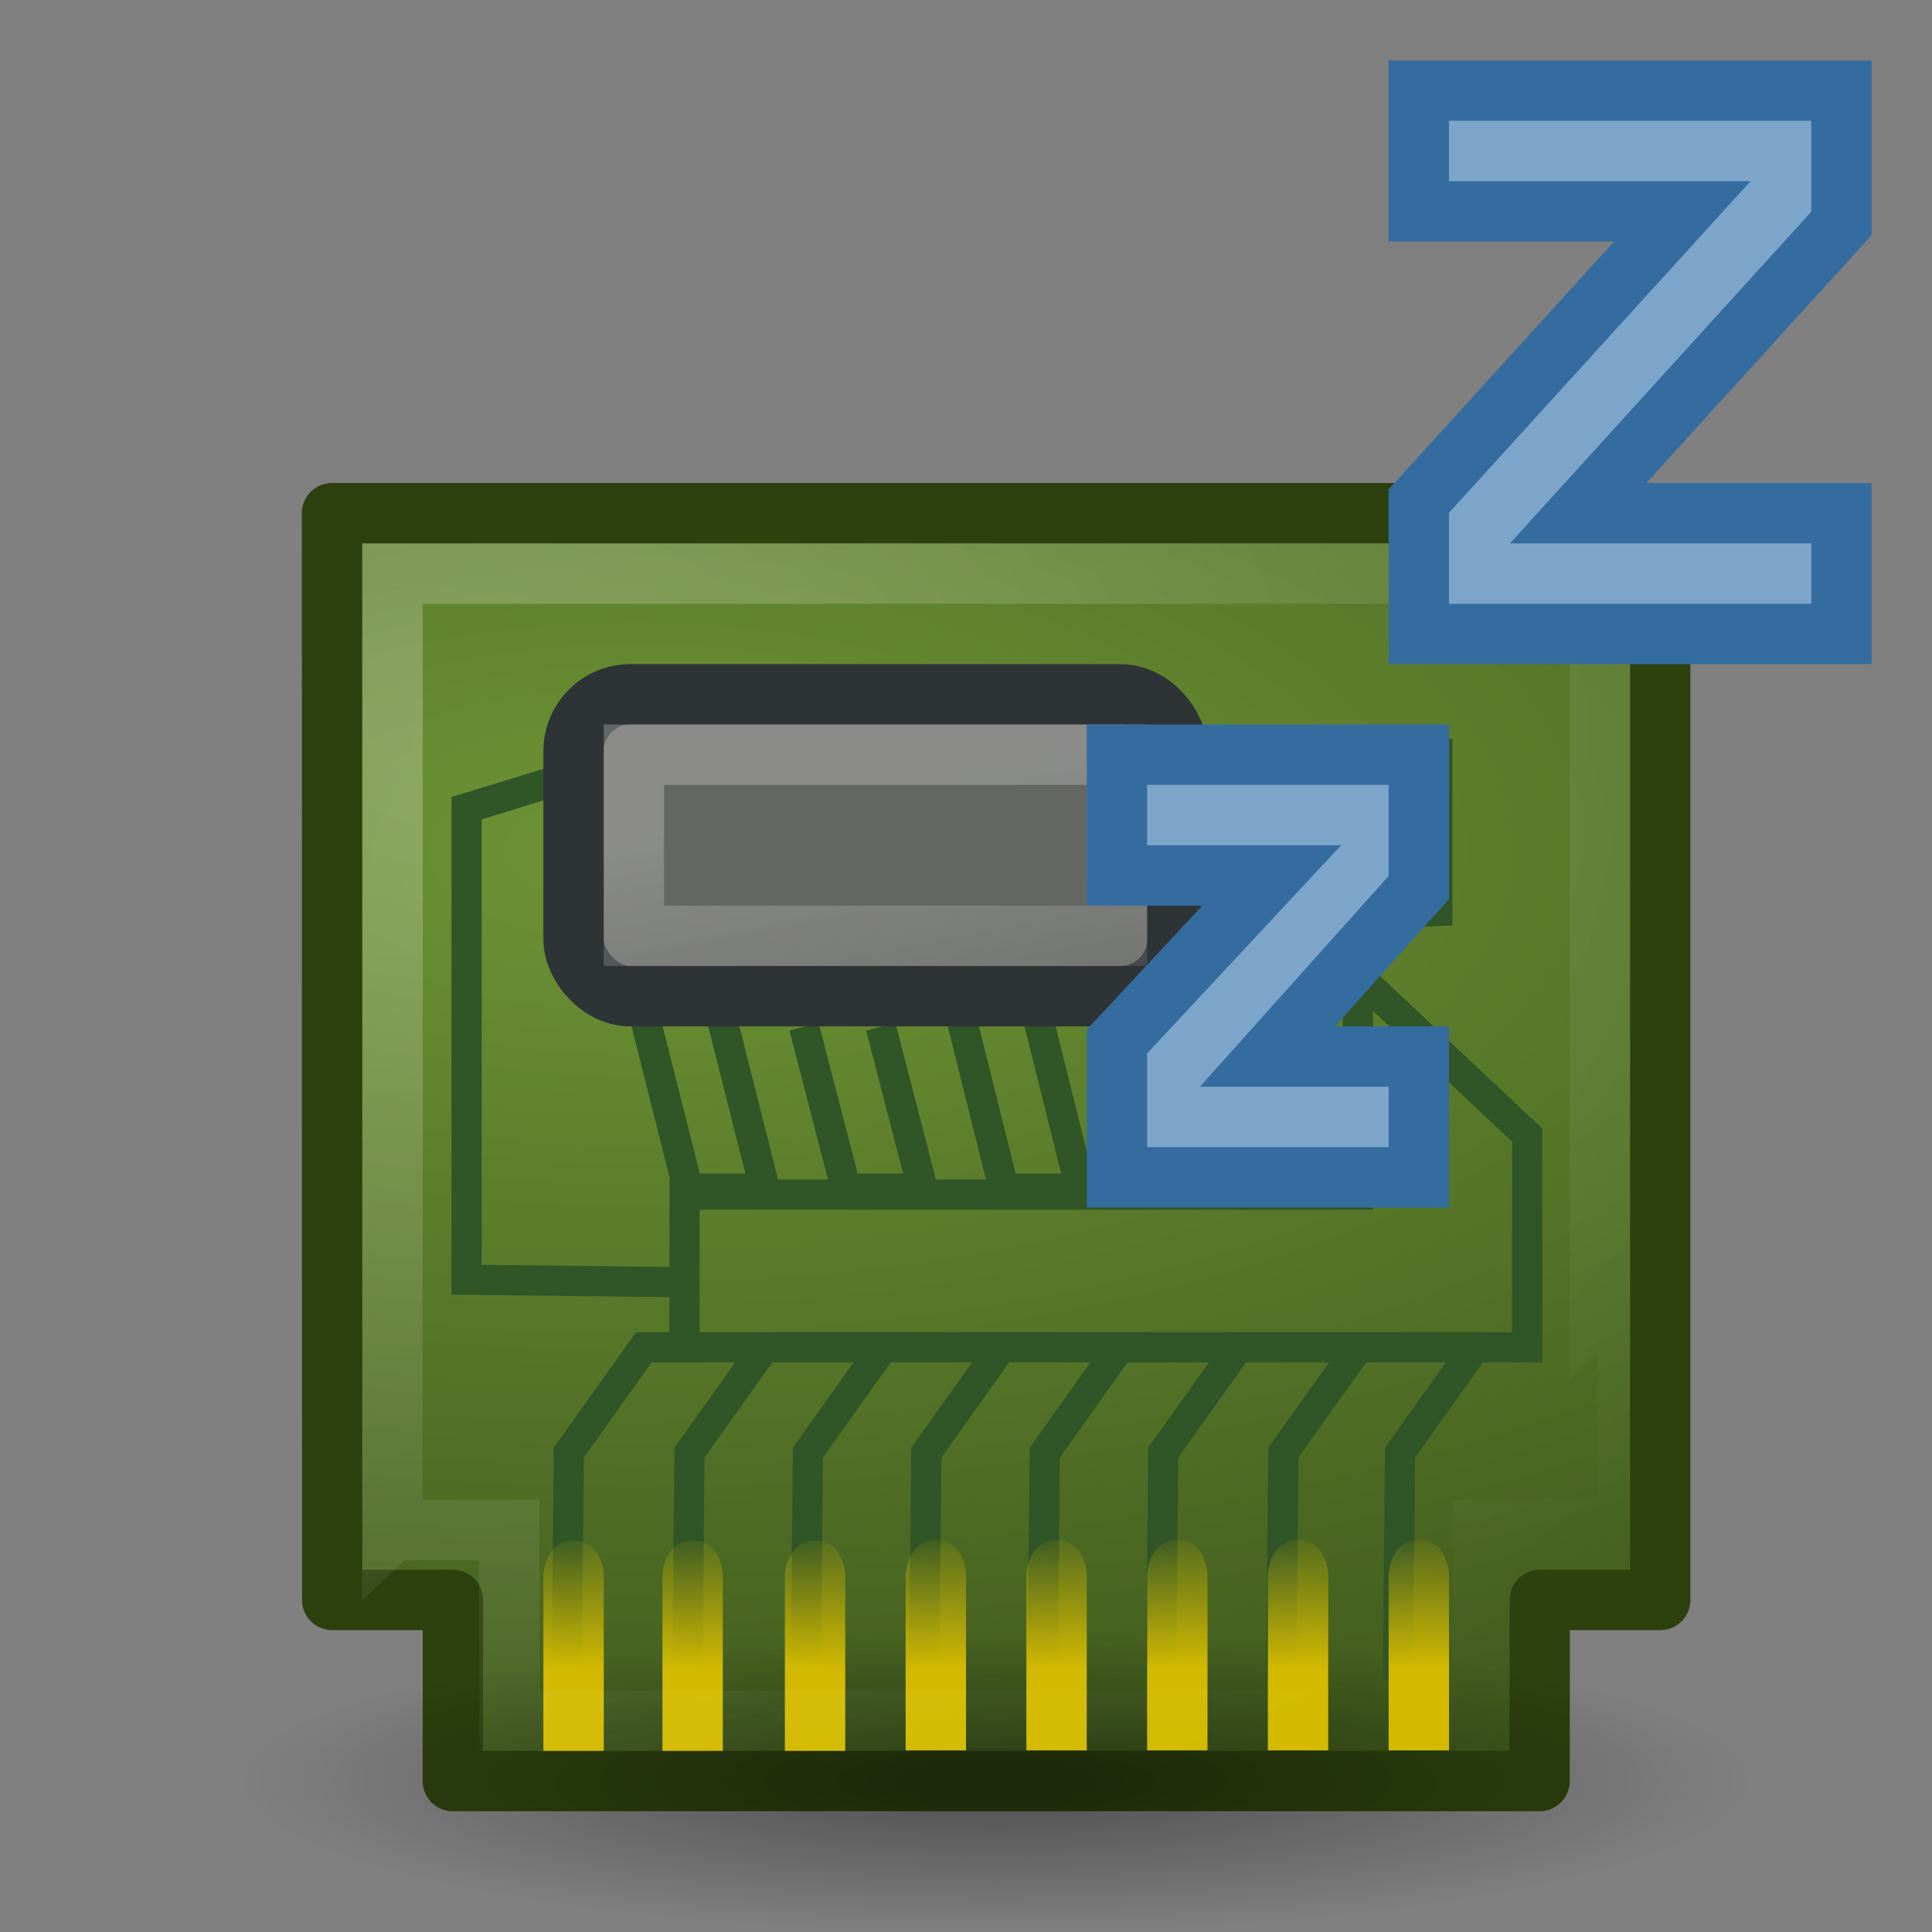 <?xml version="1.0" encoding="UTF-8"?>
<!-- Created with Inkscape (http://www.inkscape.org/) -->
<svg id="svg11300" width="32" height="32" version="1.0" xmlns="http://www.w3.org/2000/svg" xmlns:xlink="http://www.w3.org/1999/xlink">
 <rect width="100%" height="100%" fill="#808080" stroke="none"/>
 <defs id="defs3">
  <linearGradient id="linearGradient14780-7">
   <stop id="stop14782-0" style="stop-color:#d3ba00" offset="0"/>
   <stop id="stop14784-4" style="stop-color:#d3ba00;stop-opacity:0" offset="1"/>
  </linearGradient>
  <linearGradient id="linearGradient3721" x1="16.965" x2="18.968" y1="20.166" y2="31.347" gradientTransform="matrix(.53 0 0 .586 6.024 1.09)" gradientUnits="userSpaceOnUse">
   <stop id="stop14863-5" style="stop-color:#fff" offset="0"/>
   <stop id="stop14865-8" style="stop-color:#fff;stop-opacity:0" offset="1"/>
  </linearGradient>
  <radialGradient id="radialGradient3975" cx="21.5" cy="44.75" r="17" gradientTransform="matrix(.735 0 0 .147 .691 22.919)" gradientUnits="userSpaceOnUse">
   <stop id="stop14995" offset="0"/>
   <stop id="stop14997" style="stop-opacity:0" offset="1"/>
  </radialGradient>
  <linearGradient id="linearGradient4755" x1="6.221" x2="6.238" y1="42.891" y2="39.267" gradientTransform="matrix(1 0 0 .654 17 -.399)" gradientUnits="userSpaceOnUse" xlink:href="#linearGradient14780-7"/>
  <linearGradient id="linearGradient4758" x1="6.221" x2="6.238" y1="42.891" y2="39.267" gradientTransform="matrix(1 0 0 .654 15 -.399)" gradientUnits="userSpaceOnUse" xlink:href="#linearGradient14780-7"/>
  <linearGradient id="linearGradient4761" x1="6.221" x2="6.238" y1="42.891" y2="39.267" gradientTransform="matrix(1 0 0 .654 13 -.399)" gradientUnits="userSpaceOnUse" xlink:href="#linearGradient14780-7"/>
  <linearGradient id="linearGradient4764" x1="6.221" x2="6.238" y1="42.891" y2="39.267" gradientTransform="matrix(1 0 0 .654 11 -.399)" gradientUnits="userSpaceOnUse" xlink:href="#linearGradient14780-7"/>
  <linearGradient id="linearGradient4767" x1="6.221" x2="6.238" y1="42.891" y2="39.267" gradientTransform="matrix(1 0 0 .654 9 -.399)" gradientUnits="userSpaceOnUse" xlink:href="#linearGradient14780-7"/>
  <linearGradient id="linearGradient4770" x1="6.221" x2="6.238" y1="42.891" y2="39.267" gradientTransform="matrix(1 0 0 .654 7 -.391)" gradientUnits="userSpaceOnUse" xlink:href="#linearGradient14780-7"/>
  <linearGradient id="linearGradient4773" x1="6.221" x2="6.238" y1="42.891" y2="39.267" gradientTransform="matrix(1 0 0 .654 4.972 -.391)" gradientUnits="userSpaceOnUse" xlink:href="#linearGradient14780-7"/>
  <linearGradient id="linearGradient4776" x1="6.221" x2="6.238" y1="42.891" y2="39.267" gradientTransform="matrix(1 0 0 .654 3 -.391)" gradientUnits="userSpaceOnUse" xlink:href="#linearGradient14780-7"/>
  <radialGradient id="radialGradient4795" cx="10" cy="16.655" r="16" gradientTransform="matrix(1.652 .054 -.04 1.188 -8.384 -7.979)" gradientUnits="userSpaceOnUse">
   <stop id="stop7624" style="stop-color:#fff" offset="0"/>
   <stop id="stop7626" style="stop-color:#fff;stop-opacity:0" offset="1"/>
  </radialGradient>
  <radialGradient id="radialGradient4797" cx="15" cy="19.77" r="17.001" gradientTransform="matrix(2.549 0 1.1011e-8 1.158 -27.73 -8.822)" gradientUnits="userSpaceOnUse">
   <stop id="stop14983-1" style="stop-color:#6d9335" offset="0"/>
   <stop id="stop14985-7" style="stop-color:#364d17" offset="1"/>
  </radialGradient>
 </defs>
 <path id="rect14772" d="m5.503 26.5h1.999l-0.002 3h18l0.003-3h1.996v-18l-22-1.9e-6 0.003 18z" style="color:black;display:block;fill:url(#radialGradient4797);stroke-linejoin:round;stroke:#2d410f"/>
 <path id="path14991" d="m29 29.5a12.5 2.5 0 0 1-25 0 12.5 2.5 0 1 1 25 0z" style="color:black;display:block;fill:url(#radialGradient3975);opacity:.4"/>
 <path id="path14957" d="m20.864 15.09 0.042 0.347 1.585 1.238v3.112h-11.153v2.473" style="color:black;display:block;fill:none;stroke-width:.5;stroke:#305526"/>
 <path id="path14826" d="m9.385 27.842 0.036-3.782 1.243-1.745h14.631v-3.515l-3.848-3.617 2.36-0.094v-2.597h-3.596" style="color:black;display:block;fill:none;stroke-width:.5;stroke:#305526"/>
 <path id="path14830" d="m13.345 27.842 0.036-3.782 1.243-1.745" style="color:black;display:block;fill:none;stroke-width:.5;stroke:#305526"/>
 <path id="path14838" d="m11.384 27.842 0.036-3.782 1.243-1.745" style="color:black;display:block;fill:none;stroke-width:.5;stroke:#305526"/>
 <path id="path14840" d="m15.307 27.842 0.036-3.782 1.243-1.745" style="color:black;display:block;fill:none;stroke-width:.5;stroke:#305526"/>
 <path id="path14842" d="m17.268 27.842 0.036-3.782 1.243-1.745" style="color:black;display:block;fill:none;stroke-width:.5;stroke:#305526"/>
 <path id="path14844" d="m19.23 27.842 0.036-3.782 1.243-1.745" style="color:black;display:block;fill:none;stroke-width:.5;stroke:#305526"/>
 <path id="path14846" d="m21.22 27.842 0.036-3.782 1.243-1.745" style="color:black;display:block;fill:none;stroke-width:.5;stroke:#305526"/>
 <path id="path14848" d="m23.153 27.842 0.036-3.782 1.243-1.745" style="color:black;display:block;fill:none;stroke-width:.5;stroke:#305526"/>
 <path id="rect14777" d="m9.5 25.515c0.403 0 0.5 0.412 0.5 0.593v2.892h-1v-2.892c0-0.181 0.105-0.593 0.5-0.593z" style="color:black;display:block;fill:url(#linearGradient4776)"/>
 <path id="path14788" d="m11.472 25.515c0.403 0 0.5 0.412 0.5 0.593v2.892h-1v-2.892c0-0.181 0.105-0.593 0.5-0.593z" style="color:black;display:block;fill:url(#linearGradient4773)"/>
 <path id="path14792" d="m13.5 25.515c0.403 0 0.5 0.412 0.5 0.593v2.892h-1v-2.892c0-0.181 0.105-0.593 0.5-0.593z" style="color:black;display:block;fill:url(#linearGradient4770)"/>
 <path id="path14796" d="m15.5 25.506c0.403 0 0.5 0.412 0.5 0.593v2.892h-1v-2.892c0-0.181 0.105-0.593 0.5-0.593z" style="color:black;display:block;fill:url(#linearGradient4767)"/>
 <path id="path14800" d="m17.5 25.506c0.403 0 0.5 0.412 0.5 0.593v2.892h-1v-2.892c0-0.181 0.105-0.593 0.5-0.593z" style="color:black;display:block;fill:url(#linearGradient4764)"/>
 <path id="path14804" d="m19.5 25.506c0.403 0 0.5 0.412 0.5 0.593v2.892h-1v-2.892c0-0.181 0.105-0.593 0.5-0.593z" style="color:black;display:block;fill:url(#linearGradient4761)"/>
 <path id="path14808" d="m21.5 25.506c0.403 0 0.5 0.412 0.5 0.593v2.892h-1v-2.892c0-0.181 0.105-0.593 0.5-0.593z" style="color:black;display:block;fill:url(#linearGradient4758)"/>
 <path id="path14812" d="m23.5 25.506c0.403 0 0.5 0.412 0.5 0.593v2.892h-1v-2.892c0-0.181 0.105-0.593 0.5-0.593z" style="color:black;display:block;fill:url(#linearGradient4755)"/>
 <path id="path15029" d="m9.996 12.691-2.268 0.695v1.227 6.584l3.677 0.041" style="color:black;display:block;fill:none;stroke-width:.5;stroke:#305526"/>
 <path id="path14959" d="m10.703 16.941 0.693 2.747h1.271l-0.693-2.747" style="color:black;display:block;fill:none;stroke-width:.5;stroke:#305526"/>
 <path id="path14961" d="m13.318 17.007 0.693 2.681h1.271l-0.693-2.681" style="color:black;display:block;fill:none;stroke-width:.5;stroke:#305526"/>
 <path id="path14963" d="m15.933 16.907 0.693 2.781h1.271l-0.693-2.781" style="color:black;display:block;fill:none;stroke-width:.5;stroke:#305526"/>
 <path id="path14965" d="m18.548 16.879 0.693 2.809" style="color:black;display:block;fill:none;stroke-width:.5;stroke:#305526"/>
 <path id="path14989" d="m6.5 25.342 1.934-3.6e-5 0.007 3.158 16.129-0.002-0.002-3.16 1.929 0.002c0.003-2.58e-4 0.002-15.838 0.002-15.838l-19.998-0.001c0.003 5.284-0.002 15.842-0.002 15.842z" style="color:black;display:block;fill:none;opacity:.239;stroke:url(#radialGradient4795)"/>
 <rect id="rect14857-2" x="9.5" y="11.5" width="10" height="5" rx=".942" ry=".942" style="color:black;display:block;fill:#646662;stroke:#2e3436"/>
 <rect id="rect14859-2" x="10.5" y="12.5" width="8" height="3" rx="0" ry="0" style="color:black;display:block;fill:none;opacity:.25;stroke:url(#linearGradient3721)"/>
 <path id="path13687-7" d="m30.5 3.7-4.361 4.8h4.361v2h-7v-2.2l4.365-4.8h-4.365v-2h7v2.2z" style="fill:#7da5ca;stroke:#356ca0"/>
 <path id="path13696-3" d="m23.5 14.7-2.507 2.8h2.507v2h-5v-2.249l2.564-2.751h-2.564v-2h5v2.2z" style="fill:#7da5ca;stroke:#356ca0"/>
</svg>
